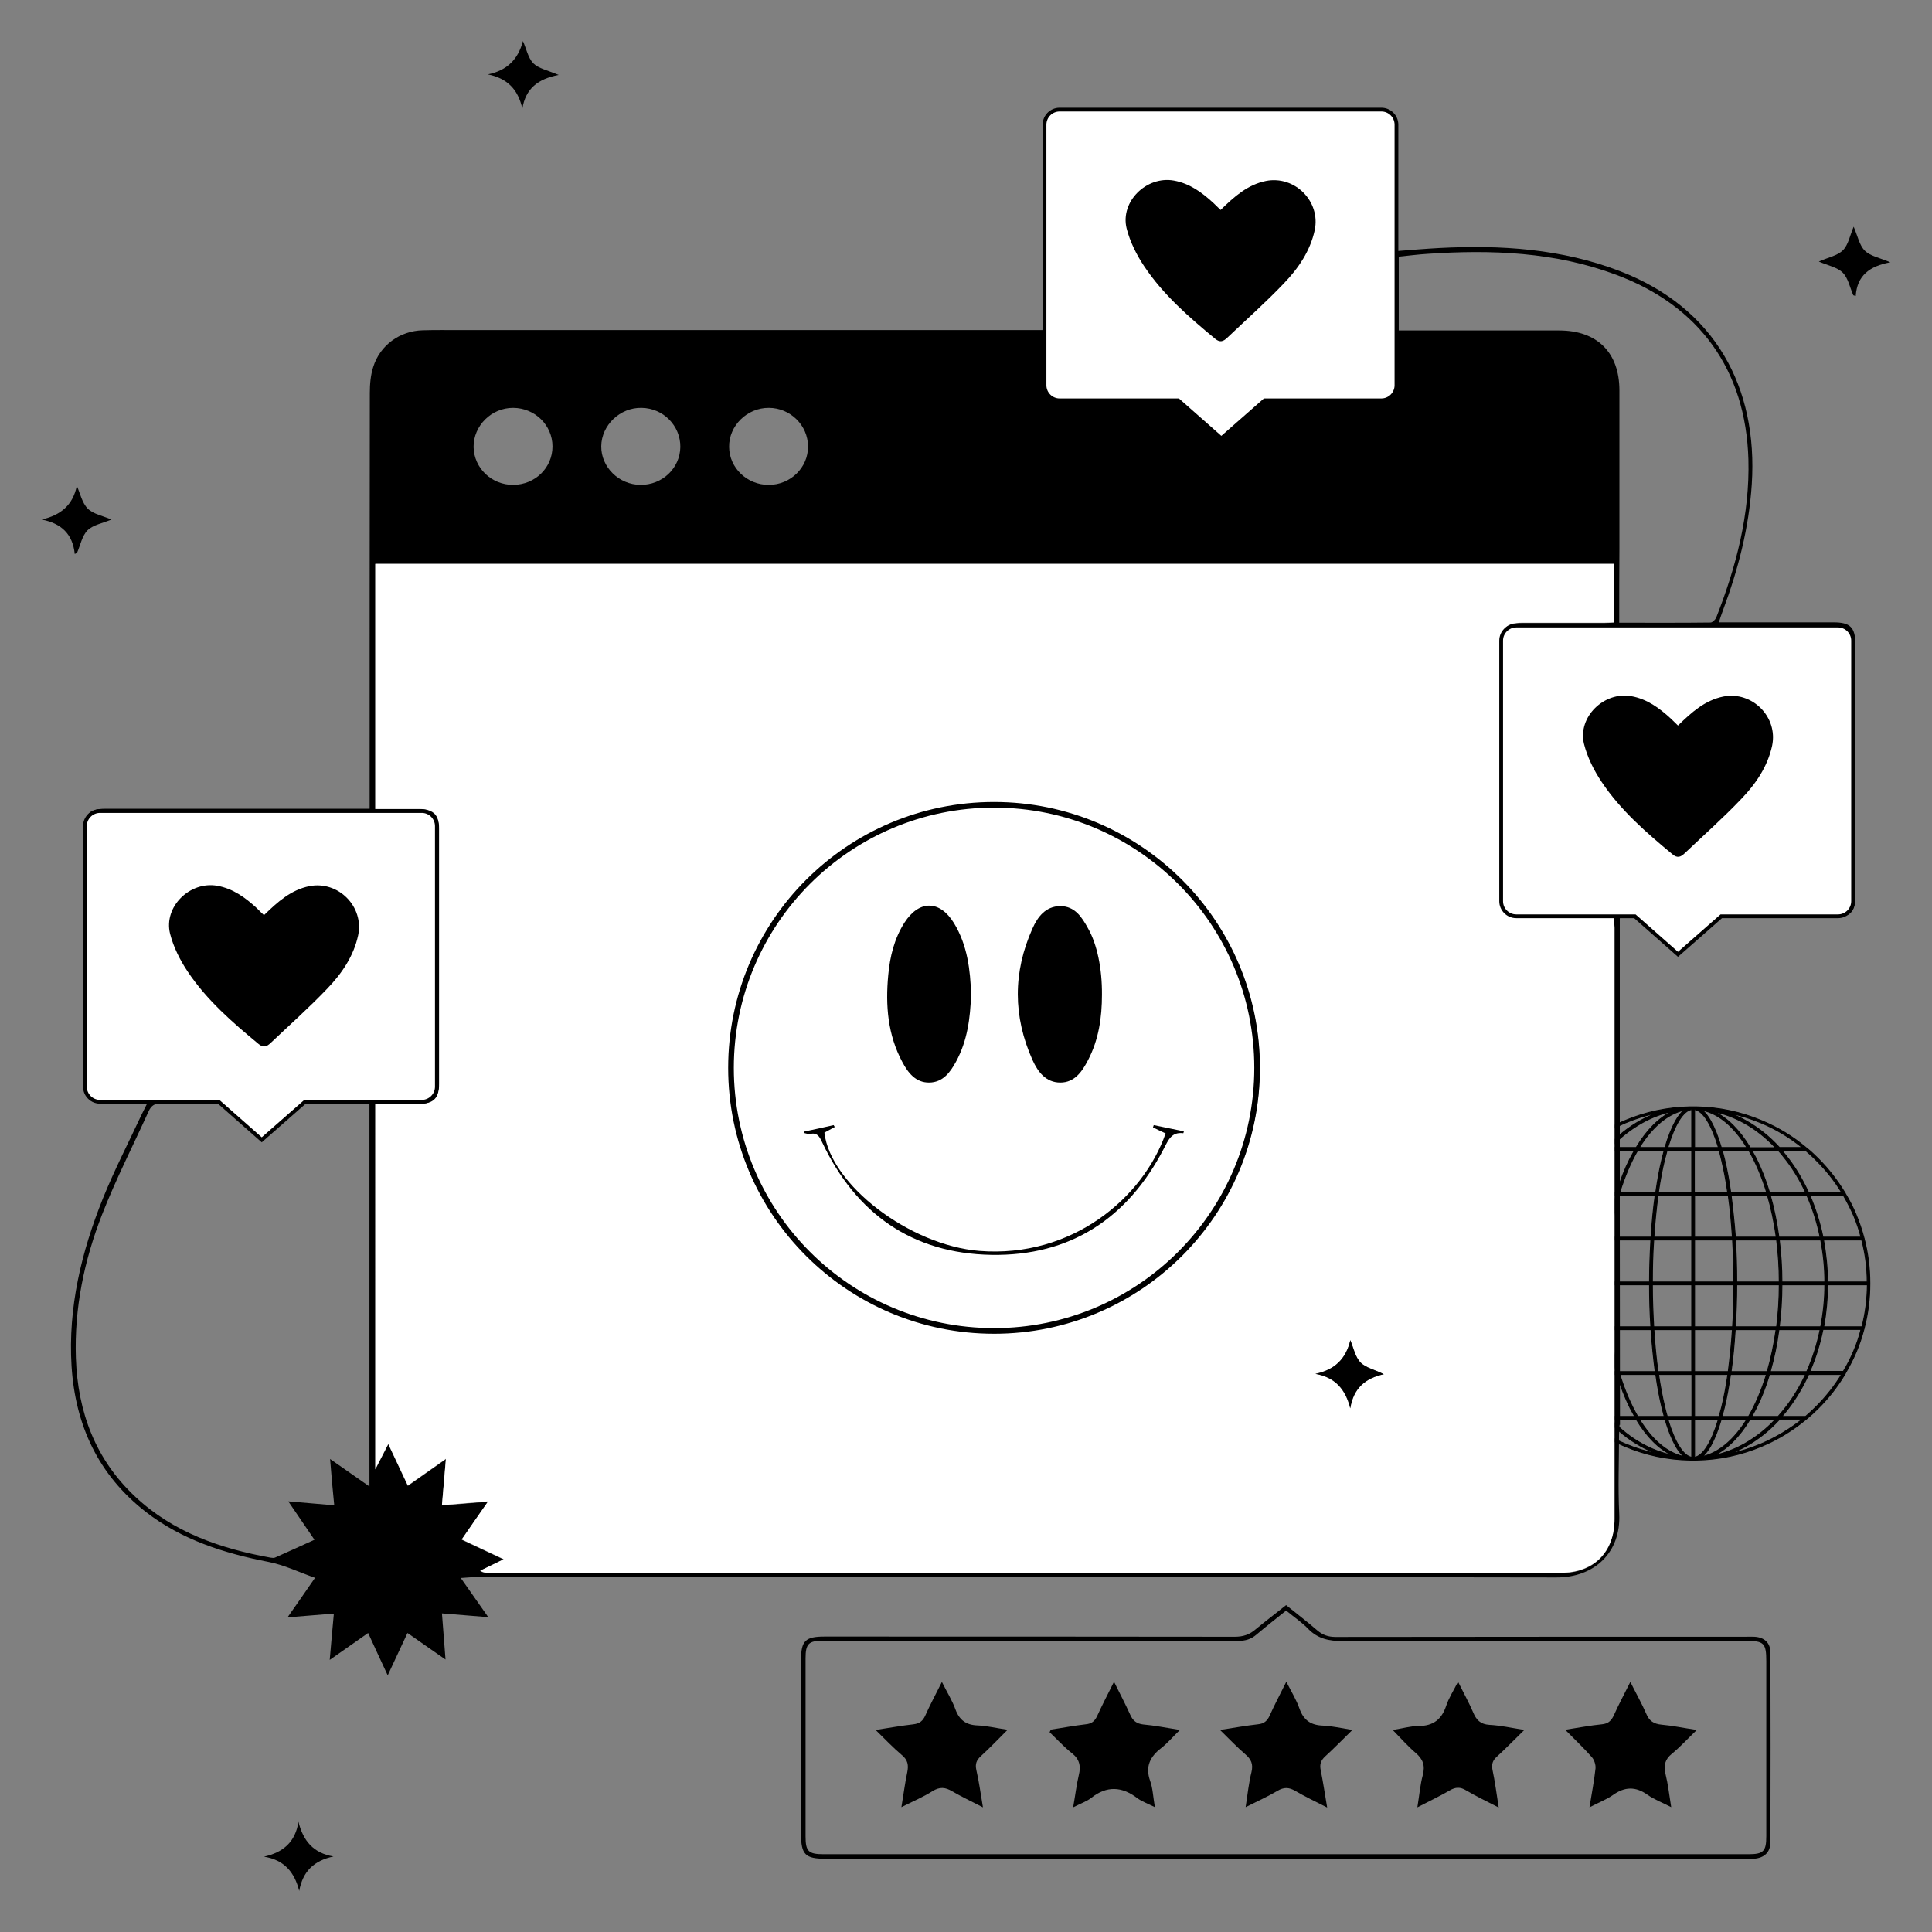 <?xml version="1.0" encoding="utf-8"?>
<!-- Generator: Adobe Illustrator 26.1.0, SVG Export Plug-In . SVG Version: 6.00 Build 0)  -->
<svg version="1.1" id="Layer_1" xmlns="http://www.w3.org/2000/svg" xmlns:xlink="http://www.w3.org/1999/xlink" x="0px" y="0px"
	 viewBox="0 0 1026 1026" style="enable-background:new 0 0 1026 1026;" xml:space="preserve">
<rect x="0" y="0" width="1026" height="1026" fill="#808080" stroke="none"/>
<style type="text/css">
	.st0{stroke:#000000;stroke-width:0.5;stroke-miterlimit:10;}
	.st1{fill:#FFFFFF;}
	.st2{fill:#FFFFFF;stroke:#000000;stroke-width:3;stroke-miterlimit:10;}
	.st3{fill:#FFFFFF;stroke:#000000;stroke-width:2;stroke-miterlimit:10;}
</style>
<path id="globe" class="st0" d="M990,705.3c2-7.6,3-15.5,3-23.5c0-0.1,0-0.2,0-0.2c0-0.1,0-0.2,0-0.2c0-8-1-15.9-3-23.5c0,0,0,0,0,0
	c0-0.1,0-0.3-0.1-0.4c-1.1-4.2-2.5-8.3-4.2-12.4c-1.6-3.9-3.5-7.6-5.7-11.2c0-0.2-0.1-0.3-0.2-0.4c-4-6.6-8.7-12.7-14.2-18.2
	c-1.9-1.9-3.8-3.7-5.9-5.4c-0.1-0.1-0.2-0.2-0.4-0.3c-7.1-6-15-10.8-23.6-14.4c-11.1-4.7-22.8-7.2-34.9-7.4c-0.3,0-0.6,0-0.9,0
	c0,0-0.1,0-0.1,0c-0.2,0-0.4,0-0.6,0s-0.4,0-0.6,0c0,0-0.1,0-0.1,0c-0.3,0-0.6,0-0.9,0c-12.1,0.2-23.8,2.7-34.9,7.4
	c-8.6,3.6-16.5,8.5-23.6,14.4c-0.2,0.1-0.3,0.2-0.4,0.3c-2,1.7-4,3.5-5.9,5.4c-5.5,5.5-10.3,11.6-14.2,18.2
	c-0.1,0.1-0.2,0.2-0.2,0.4c-2.1,3.6-4,7.3-5.7,11.2c-1.7,4-3.1,8.2-4.2,12.4c-0.1,0.1-0.1,0.2-0.1,0.4c0,0,0,0,0,0
	c-2,7.6-3,15.5-3,23.5c0,0.1,0,0.2,0,0.2s0,0.2,0,0.2c0,8,1,15.9,3,23.5c0,0,0,0,0,0c0,0.1,0,0.3,0.1,0.4c1.1,4.2,2.5,8.3,4.2,12.4
	c1.6,3.9,3.5,7.6,5.7,11.2c0,0.2,0.1,0.3,0.2,0.4c4,6.6,8.7,12.7,14.2,18.2c1.9,1.9,3.8,3.7,5.9,5.4c0.1,0.1,0.2,0.2,0.4,0.3
	c7.1,6,15,10.8,23.6,14.4c11.1,4.7,22.8,7.2,34.9,7.4c0.3,0,0.6,0,0.9,0c0,0,0.1,0,0.1,0c0.2,0,0.4,0,0.6,0c0.2,0,0.4,0,0.6,0
	c0,0,0.1,0,0.1,0c0.3,0,0.6,0,0.9,0c12.1-0.2,23.8-2.7,34.9-7.4c8.6-3.6,16.5-8.5,23.6-14.4c0.2-0.1,0.3-0.2,0.4-0.3
	c2-1.7,4-3.5,5.9-5.4c5.5-5.5,10.3-11.6,14.2-18.2c0.1-0.1,0.2-0.2,0.2-0.4c2.1-3.6,4-7.3,5.7-11.2c1.7-4,3.1-8.2,4.2-12.4
	C990,705.6,990,705.5,990,705.3C990,705.3,990,705.3,990,705.3z M806.7,682.3h21.1c0,7.6,0.8,15.1,2.1,22.3h-20.3
	C807.7,697.3,806.7,689.9,806.7,682.3z M809.6,658.5h20.3c-1.4,7.2-2.1,14.7-2.1,22.3h-21.1C806.7,673.2,807.7,665.7,809.6,658.5z
	 M991.6,680.8h-21.1c0-7.6-0.8-15.1-2.1-22.3h20.3C990.6,665.7,991.6,673.2,991.6,680.8z M969.1,680.8h-22.8
	c0-7.6-0.5-15.1-1.4-22.3h22C968.3,665.7,969.1,673.2,969.1,680.8z M913,752.2h-13.1v-22.3h17.7c-0.9,6.2-2,12.1-3.3,17.4
	C913.8,749,913.4,750.6,913,752.2z M884.1,747.3c-1.3-5.3-2.4-11.1-3.3-17.4h17.7v22.3h-13.1C884.9,750.6,884.5,749,884.1,747.3z
	 M885.3,610.9h13.1v22.3h-17.7c0.9-6.2,2-12.1,3.3-17.4C884.5,614.1,884.9,612.5,885.3,610.9z M914.2,615.8
	c1.3,5.3,2.4,11.1,3.3,17.4h-17.7v-22.3H913C913.4,612.5,913.8,614.1,914.2,615.8z M899.9,609.4v-20.2c4.5,0.7,9,7.9,12.7,20.2
	H899.9z M898.4,589.2v20.2h-12.7C889.4,597.1,893.9,589.8,898.4,589.2z M898.4,634.7V657h-20.1c0.5-7.8,1.3-15.3,2.2-22.3H898.4z
	 M898.4,658.5v22.3h-20.9c0-7.6,0.2-15.1,0.7-22.3H898.4z M898.4,682.3v22.3h-20.2c-0.4-7.2-0.7-14.7-0.7-22.3H898.4z M898.4,706.1
	v22.3h-17.9c-1-7-1.7-14.5-2.2-22.3H898.4z M898.4,753.7v20.2c-4.5-0.7-9-7.9-12.7-20.2H898.4L898.4,753.7z M899.9,773.9v-20.2h12.7
	C908.9,766,904.4,773.2,899.9,773.9z M899.9,728.4v-22.3H920c-0.5,7.8-1.3,15.3-2.2,22.3L899.9,728.4L899.9,728.4z M899.9,704.6
	v-22.3h20.9c0,7.6-0.2,15.1-0.7,22.3L899.9,704.6L899.9,704.6z M899.9,680.8v-22.3h20.2c0.4,7.2,0.7,14.7,0.7,22.3L899.9,680.8
	L899.9,680.8z M899.9,657v-22.3h17.9c1,7,1.7,14.5,2.2,22.3L899.9,657L899.9,657z M919.3,634.7h19.3c2,6.9,3.6,14.4,4.7,22.3h-21.7
	C921,649.2,920.2,641.7,919.3,634.7z M919.1,633.2c-0.9-6.4-2-12.3-3.3-17.7c-0.4-1.6-0.8-3.1-1.2-4.6h14.1
	c3.7,6.4,6.9,13.9,9.5,22.3L919.1,633.2L919.1,633.2z M914.1,609.4c-1.7-5.8-3.6-10.5-5.6-14.1c-1.4-2.5-2.9-4.4-4.4-5.7
	c8.9,1.9,17,9,23.6,19.8H914.1z M889.8,595.3c-2,3.6-3.9,8.3-5.6,14.1h-13.6c6.6-10.7,14.8-17.8,23.6-19.8
	C892.7,590.9,891.2,592.8,889.8,595.3z M883.8,610.9c-0.4,1.5-0.8,3-1.2,4.6c-1.3,5.4-2.4,11.4-3.3,17.7h-19.1
	c2.6-8.4,5.8-15.9,9.5-22.3L883.8,610.9L883.8,610.9z M879,634.7c-1,7-1.7,14.5-2.2,22.3h-21.7c1.1-7.9,2.7-15.4,4.7-22.3H879z
	 M876.7,658.5c-0.4,7.2-0.7,14.7-0.7,22.3h-22.6c0-7.7,0.5-15.2,1.4-22.3H876.7z M876,682.3c0,7.6,0.2,15.1,0.7,22.3h-21.9
	c-0.9-7.1-1.4-14.6-1.4-22.3H876z M876.8,706.1c0.5,7.8,1.3,15.3,2.2,22.3h-19.3c-2-6.9-3.6-14.4-4.7-22.3H876.8z M879.3,729.9
	c0.9,6.4,2,12.3,3.3,17.7c0.4,1.6,0.8,3.1,1.2,4.6h-14.1c-3.7-6.4-6.9-13.9-9.5-22.3H879.3L879.3,729.9z M884.2,753.7
	c1.7,5.8,3.6,10.5,5.6,14.1c1.4,2.5,2.9,4.4,4.4,5.7c-8.9-1.9-17-9-23.6-19.8H884.2z M908.5,767.8c2-3.6,3.9-8.3,5.6-14.1h13.6
	c-6.6,10.7-14.8,17.8-23.6,19.8C905.6,772.2,907.1,770.3,908.5,767.8z M914.5,752.2c0.4-1.5,0.8-3,1.2-4.6
	c1.3-5.4,2.4-11.4,3.3-17.7h19.1c-2.6,8.4-5.8,15.9-9.5,22.3H914.5z M919.3,728.4c1-7,1.7-14.5,2.2-22.3h21.7
	c-1.1,7.9-2.7,15.4-4.7,22.3H919.3z M921.6,704.6c0.4-7.2,0.7-14.7,0.7-22.3h22.6c0,7.7-0.5,15.2-1.4,22.3H921.6z M922.3,680.8
	c0-7.6-0.2-15.1-0.7-22.3h21.9c0.9,7.1,1.4,14.6,1.4,22.3H922.3z M944.7,657c-1.1-7.8-2.6-15.3-4.6-22.3h19.4
	c3.1,7,5.5,14.5,7.1,22.3H944.7z M939.7,633.2c-1.9-6.4-4.3-12.4-7-17.9c-0.8-1.5-1.6-3-2.4-4.4h14c1.5,1.6,2.9,3.4,4.3,5.2
	c4,5.2,7.4,11,10.3,17.1H939.7L939.7,633.2z M929.4,609.4c-5.6-9.3-12.1-15.8-19.1-19.1c5.5,1.2,10.8,3.2,16,6.1
	c6,3.3,11.5,7.7,16.6,13.1H929.4z M868.9,609.4h-13.5c5-5.4,10.6-9.7,16.6-13.1c5.2-2.9,10.5-4.9,16-6.1
	C881,593.6,874.5,600.1,868.9,609.4z M868,610.9c-0.8,1.4-1.6,2.9-2.4,4.4c-2.7,5.4-5.1,11.4-7,17.9h-19.2
	c2.9-6.1,6.3-11.9,10.3-17.1c1.4-1.8,2.8-3.5,4.3-5.2H868z M858.2,634.7c-2,7-3.6,14.5-4.6,22.3h-21.9c1.6-7.8,4-15.3,7.1-22.3
	H858.2z M853.4,658.5c-0.9,7.2-1.4,14.7-1.4,22.3h-22.8c0-7.6,0.8-15.1,2.2-22.3H853.4z M829.2,682.3H852c0,7.6,0.5,15.1,1.4,22.3
	h-22C830,697.4,829.2,689.9,829.2,682.3z M853.6,706.1c1.1,7.8,2.6,15.3,4.6,22.3h-19.4c-3.1-7-5.5-14.5-7.1-22.3H853.6z
	 M858.7,729.9c1.9,6.4,4.3,12.4,7,17.9c0.8,1.5,1.6,3,2.4,4.4h-14c-1.5-1.6-2.9-3.4-4.3-5.2c-4-5.2-7.4-11-10.3-17.1H858.7
	L858.7,729.9z M868.9,753.7c5.6,9.3,12.1,15.8,19.1,19.1c-5.5-1.2-10.8-3.2-16-6.1c-6-3.3-11.5-7.7-16.6-13.1L868.9,753.7
	L868.9,753.7z M929.4,753.7h13.5c-5,5.4-10.6,9.7-16.6,13.1c-5.2,2.9-10.5,4.9-16,6.1C917.3,769.5,923.8,763,929.4,753.7z
	 M930.3,752.2c0.8-1.4,1.6-2.9,2.4-4.4c2.7-5.4,5.1-11.4,7-17.9h19.2c-2.9,6.1-6.3,11.9-10.3,17.1c-1.4,1.8-2.8,3.5-4.3,5.2H930.3z
	 M940.1,728.4c2-7,3.6-14.5,4.6-22.3h21.9c-1.6,7.8-4,15.3-7.1,22.3H940.1z M944.9,704.6c0.9-7.2,1.4-14.7,1.4-22.3h22.8
	c0,7.6-0.8,15.1-2.2,22.3H944.9z M970.6,682.3h21.1c-0.1,7.6-1,15.1-2.9,22.3h-20.3C969.8,697.4,970.5,689.9,970.6,682.3z
	 M988.3,657h-20.2c-1.6-7.8-4-15.3-7-22.3h17.8c2,3.5,3.9,7.1,5.5,10.8C986,649.3,987.3,653.1,988.3,657z M978,633.2h-17.6
	c-3-6.5-6.5-12.5-10.7-18c-1.1-1.5-2.3-2.9-3.5-4.3h12.6c2,1.7,3.9,3.4,5.7,5.3C969.7,621.3,974.2,627,978,633.2z M935.2,596.3
	c7.9,3.3,15.2,7.7,21.9,13.1h-12.1c-5.4-5.9-11.4-10.7-17.9-14.3c-2.8-1.6-5.7-2.9-8.7-4C924.1,592.3,929.7,594,935.2,596.3z
	 M863.2,596.3c5.5-2.3,11.1-4.1,16.8-5.3c-2.9,1.1-5.8,2.4-8.7,4c-6.5,3.6-12.5,8.4-17.9,14.3h-12.1
	C847.9,604,855.3,599.7,863.2,596.3z M833.8,616.1c1.8-1.8,3.7-3.6,5.7-5.3h12.6c-1.2,1.4-2.4,2.8-3.5,4.3
	c-4.2,5.5-7.7,11.5-10.7,18h-17.6C824.1,627,828.6,621.3,833.8,616.1z M813.9,645.5c1.6-3.8,3.4-7.4,5.5-10.8h17.8
	c-3.1,7-5.4,14.5-7,22.3H810C811,653.1,812.4,649.3,813.9,645.5z M810,706.1h20.2c1.6,7.8,4,15.3,7,22.3h-17.8
	c-2-3.5-3.9-7.1-5.5-10.8C812.4,713.8,811,710,810,706.1z M820.3,729.9h17.6c3,6.5,6.5,12.5,10.7,18c1.1,1.5,2.3,2.9,3.5,4.3h-12.6
	c-2-1.7-3.9-3.4-5.7-5.3C828.6,741.8,824.1,736.1,820.3,729.9z M863.2,766.8c-7.9-3.3-15.2-7.7-21.9-13.1h12.1
	c5.4,5.9,11.4,10.7,17.9,14.3c2.8,1.6,5.7,2.9,8.7,4C874.2,770.8,868.6,769.1,863.2,766.8z M935.2,766.8c-5.5,2.3-11.1,4.1-16.8,5.3
	c2.9-1.1,5.8-2.4,8.7-4c6.5-3.6,12.5-8.4,17.9-14.3H957C950.4,759,943.1,763.4,935.2,766.8z M964.6,746.9c-1.8,1.8-3.7,3.6-5.7,5.3
	h-12.6c1.2-1.4,2.4-2.8,3.5-4.3c4.2-5.5,7.7-11.5,10.7-18H978C974.2,736.1,969.7,741.8,964.6,746.9z M984.4,717.5
	c-1.6,3.8-3.4,7.4-5.5,10.8h-17.8c3.1-7,5.4-14.5,7-22.3h20.2C987.3,710,986,713.8,984.4,717.5z"/>
<path d="M860.3,756.7c-0.1,0-0.1,0-0.2-0.1c-0.1,1.9-0.3,3.6-0.3,5.3c0,14-0.6,28,0.1,42c1,20.4-13,33.9-33.5,33.8
	c-191.1-0.4-382.3-0.2-573.4-0.2c-2.4,0-4.8,0.3-8.3,0.5c5,7.2,9.4,13.3,14.6,20.8c-9-0.7-16.4-1.3-24.6-2
	c0.6,7.8,1.2,15.3,1.9,24.5c-7.4-5.1-13.6-9.5-20.2-14.1c-3.4,7.3-6.6,14.2-10.5,22.5c-3.8-8.2-7-15-10.4-22.5
	c-6.5,4.6-12.7,8.9-20.4,14.3c0.8-8.9,1.4-16.4,2.2-24.6c-7.9,0.6-15.4,1.3-24.6,2c5.2-7.4,9.5-13.6,14.6-21
	c-8.6-3-16.3-6.8-24.5-8.4c-23.7-4.6-46.2-11.7-65.5-26.7c-25.1-19.6-37.3-45.9-39.3-77.3c-1.9-31.1,5.2-60.6,16.7-89.2
	c6.1-15.1,13.6-29.6,20.5-44.4c0.8-1.6,1.6-3.2,2.9-5.8c-8.2,0-15.6,0-22.9,0c-7.3-0.1-10.4-3.1-10.4-10.3c0-45.3,0-90.7,0-136
	c0-7.4,3.1-10.3,10.9-10.3c44.7,0,89.3,0,134,0c2,0,3.9,0,6.6,0c0-2.8,0-5,0-7.3c0-71.2,0-142.3,0.1-213.5c0-4.6,0.4-9.4,1.8-13.8
	c3.6-11.6,14.2-19.2,26.3-19.5c6.7-0.2,13.3-0.1,20-0.1c100.7,0,201.3,0,302,0c2.2,0,4.3,0,7.1,0c0.1-2.3,0.3-4.2,0.3-6.1
	c0-33.3,0-66.7,0-100c0-8.9,2.7-11.6,11.7-11.6c55,0,110,0,165,0c8.9,0,11.5,2.7,11.5,11.7c0,19.3,0,38.7,0,58c0,1.8,0,3.6,0,6
	c7.8-0.6,15-1.2,22.3-1.6c32.7-1.7,65,0.4,95.9,12.3c50.6,19.5,73.3,61.8,70,113.1c-1.5,23.2-7.2,45.3-15.3,67
	c-0.7,1.8-1.3,3.7-2.2,6.4c2.4,0,4.1,0,5.9,0c18.3,0,36.7,0,55,0c8.8,0,11.5,2.6,11.6,11.2c0,44.8,0,89.7,0,134.5
	c0,8.1-2.8,10.8-10.8,10.9c-19.5,0-39-0.1-58.5,0.1c-2.4,0-5.2,1.1-7.1,2.5c-5.1,3.7-10,7.8-14.8,11.9c-2,1.7-3.5,1.8-5.6,0.1
	c-3.9-3.4-8.3-6.2-11.9-9.8c-4.6-4.7-9.9-5.6-16.4-4.3c0,53.1,0,106.3,0,159.7 M199.3,586.2c0,64.8,0,128.8,0,194.2
	c2.5-4.9,4.4-8.6,6.9-13.4c3.8,8.1,7,14.9,10.4,22.1c6.7-4.7,12.8-9,20.2-14.2c-0.8,9.1-1.4,16.6-2.1,24.6c8.2-0.7,15.6-1.3,24.5-2
	c-5.2,7.4-9.5,13.6-14,20.2c7.4,3.5,14.2,6.7,22.3,10.5c-5.1,2.5-8.8,4.3-12.5,6.1c1.6,1,2.8,1.1,4.1,1.1c190,0,380,0,569.9,0
	c17.4,0,28.4-11.1,28.4-28.5c0-104.7,0-209.3,0-314c0-1.7-0.2-3.5-0.3-5.5c-16.8,0-32.9,0-49,0c-7.9,0-10.8-2.9-10.9-10.8
	c0-44.8,0-89.7,0-134.5c0-8.3,2.8-11.2,11.1-11.2c14.5,0,29,0,43.5,0c1.8,0,3.5-0.2,5.2-0.2c0-10.8,0-21,0-31.1
	c-219.5,0-438.5,0-657.7,0c0,43.5,0,86.5,0,130.2c7.9,0,15.6,0,23.2,0c7.7,0,10.7,2.9,10.7,10.5c0,45.2,0,90.3,0,135.5
	c0,7.6-3,10.6-10.6,10.6C215,586.2,207.3,586.2,199.3,586.2z M175.3,774.8c7.5,5.2,13.7,9.6,20.9,14.6c0-68.5,0-135.7,0-203.3
	c-10.1,0-19.9,0.2-29.7-0.1c-4.6-0.1-8.3,0.8-11.7,4.1c-3.6,3.5-7.9,6.2-11.5,9.5c-2.8,2.6-4.9,2.9-7.9,0.1
	c-4.4-4.1-9.1-7.8-14-11.3c-1.7-1.3-4.1-2.2-6.3-2.2c-9.8-0.2-19.7,0-29.5-0.2c-3.3-0.1-5.2,1-6.6,4c-8.3,18.3-17.5,36.3-24.8,55
	c-9.5,24.3-14.8,49.8-13.9,76.2c1,28.6,10.3,53.8,31.6,73.7c20.2,18.9,45.2,27.5,71.8,32.3c0.8,0.1,1.8,0.3,2.5-0.1
	c6.8-3,13.5-6.1,20.8-9.4c-4.6-6.8-8.9-13-13.9-20.4c9.1,0.8,16.4,1.4,24.4,2.1C176.7,791.3,176,783.9,175.3,774.8z M859.9,330.7
	c16.6,0,32.5,0.1,48.5-0.1c1,0,2.5-1.5,3-2.6c10.6-27,17.9-54.8,17.1-84.1c-1.4-47.3-25.9-81.5-70.3-98c-32.4-12.1-66-13.4-100-11.1
	c-5.1,0.3-10.2,1-15.4,1.5c0,13.3,0,26,0,39.2c2.3,0,4.3,0,6.2,0c26.3,0,52.6,0,79,0c20.2,0,32,11.7,32,31.9c0,28,0,56,0,83.9
	C859.9,304.2,859.9,317,859.9,330.7z M293.4,237.1c0-11.3-9.3-20.4-20.8-20.5c-11.6-0.1-21.2,9.5-21.1,20.8
	c0.2,11.2,9.6,20.2,21.1,20.1C284.2,257.4,293.4,248.4,293.4,237.1z M361.3,237.4c0.1-11.3-9-20.6-20.5-20.8
	c-11.5-0.3-21.4,9.2-21.5,20.4c-0.1,11.1,9.4,20.4,20.8,20.5C351.7,257.6,361.1,248.7,361.3,237.4z M408.3,257.5
	c11.5,0,20.9-9.2,20.8-20.4c0-11.2-9.4-20.5-20.8-20.5c-11.5-0.1-21.3,9.5-21.1,20.8C387.3,248.5,396.8,257.6,408.3,257.5z
	 M860.2,681.5c0,6.5,0,12.7,0,19.2 M860.2,703.7c0,6.4,0,12.5,0,19"/>
<path d="M683,852.4c5.8,4.7,11.2,8.8,16.4,13.3c3,2.6,6,3.6,9.9,3.6c72.5-0.1,145-0.1,217.4-0.1c1.7,0,3.3-0.1,5,0
	c5.3,0.3,8.5,3.2,8.5,8.5c0.1,33.5,0.1,67,0,100.5c0,5.5-3.3,8.5-8.8,8.9c-1.3,0.1-2.7,0-4,0c-163,0-325.9,0-488.9,0
	c-10.9,0-13.1-2.2-13.1-13.2c0-30.8,0-61.7,0-92.5c0-10,2.3-12.3,12.4-12.3c72.6,0,145.3,0,217.9,0.1c4.5,0,7.9-1.1,11.3-4.1
	C672.2,860.8,677.5,856.8,683,852.4z M683,855.3c-5.5,4.4-10.7,8.5-15.8,12.8c-2.8,2.4-5.8,3.3-9.5,3.3c-73.5-0.1-147-0.1-220.5-0.1
	c-7.8,0-9.4,1.6-9.4,9.4c0,31.5,0,63,0,94.5c0,8,1.5,9.5,9.7,9.5c163.6,0,327.3,0,490.9,0c8.1,0,9.6-1.5,9.6-9.6c0-31,0-62,0-93
	c0-9.5-1.3-10.7-10.6-10.7c-71.5,0-143-0.1-214.5,0.1c-7.1,0-12.9-1.2-18-6.3C691.6,861.7,687.4,858.9,683,855.3z"/>
<path id="twinkle4" d="M277.4,57.7c-2.3-10.3-8-16.1-18.3-18.2c10.3-2.1,16.1-8.1,18.6-17.7c1.8,4,2.7,8.9,5.5,11.8
	c2.8,2.8,7.6,3.7,13.5,6.2C285.6,41.9,279.1,47.1,277.4,57.7z"/>
<path id="twinkle3" d="M965.9,138.9c4.9-2.2,9.9-3.1,12.8-6c2.9-2.9,3.7-7.9,5.7-12.5c2.1,4.8,3,9.8,5.9,12.7
	c2.9,2.9,7.9,3.8,13.6,6.2c-11,2-17.7,7-18.4,17.9c-0.4-0.1-0.9-0.3-1.3-0.4c-1.8-4.1-2.7-9.1-5.6-12
	C975.7,141.9,970.7,141,965.9,138.9z"/>
<path id="twinkle2" d="M177.1,985.9c-10.4,2.2-16.3,7.9-18.2,18.3c-2.5-10-8-16.5-18.7-18.2c10.2-2.3,16.6-7.7,18.3-18.5
	C161,977.6,166.4,984.1,177.1,985.9z"/>
<path id="twinkle1" d="M39.7,294.2c-1.1-10.7-7.2-16.3-17.6-18.3c10.2-2.3,16.6-7.7,18.7-17.9c1.8,4.1,2.8,9.1,5.8,12.1
	c2.9,2.9,7.9,3.8,12.6,5.8c-4.8,2-9.7,2.8-12.7,5.7c-2.9,2.9-3.8,7.9-5.6,12C40.5,293.8,40.1,294,39.7,294.2z"/>
<path class="st1" d="M199.3,586.2c8,0,15.6,0,23.3,0c7.6,0,10.6-3,10.6-10.6c0-45.2,0-90.3,0-135.5c0-7.6-3-10.4-10.7-10.5
	c-7.6,0-15.2,0-23.2,0c0-43.6,0-86.7,0-130.2c219.2,0,438.2,0,657.7,0c0,10.1,0,20.3,0,31.1c-1.7,0.1-3.5,0.2-5.2,0.2
	c-14.5,0-29,0-43.5,0c-8.2,0-11.1,2.9-11.1,11.2c0,44.8,0,89.7,0,134.5c0,8,2.9,10.8,10.9,10.8c16.1,0,32.3,0,49,0
	c0.1,2,0.3,3.8,0.3,5.5c0,104.7,0,209.3,0,314c0,17.4-11,28.5-28.4,28.5c-190,0-380,0-569.9,0c-1.3,0-2.5-0.1-4.1-1.1
	c3.7-1.8,7.5-3.6,12.5-6.1c-8.1-3.8-14.9-7-22.3-10.5c4.5-6.6,8.8-12.7,14-20.2c-8.9,0.7-16.3,1.3-24.5,2c0.7-8,1.3-15.5,2.1-24.6
	c-7.4,5.2-13.5,9.5-20.2,14.2c-3.4-7.2-6.6-14-10.4-22.1c-2.5,4.8-4.3,8.5-6.9,13.4C199.3,715,199.3,651,199.3,586.2z M387.5,566.7
	c-0.2,77.4,62.9,140.7,140.5,140.8c77.4,0.1,140.8-62.7,141-139.8c0.2-77.7-62.6-141.1-139.9-141.4
	C451.1,426.2,387.7,489.1,387.5,566.7z M717.1,711.7c-2.3,9.9-8.2,15.7-18.6,17.9c10.6,1.8,16,8.3,18.5,18.3
	c1.7-10.7,8-16,17.8-18.1c-4.4-2.4-9.4-3.3-12.3-6.2C719.7,720.7,718.8,715.7,717.1,711.7z"/>
<path id="twinkle5" d="M717.1,711.7c1.7,4.1,2.6,9,5.5,11.9c2.9,2.9,7.8,3.8,12.3,6.2c-9.8,2.1-16.1,7.4-17.8,18.1
	c-2.5-10-7.9-16.4-18.5-18.3C708.9,727.4,714.8,721.6,717.1,711.7z"/>
<path id="star5" d="M661.5,959.7c1.1-7.3,1.7-13,3.1-18.6c1-4.2-0.1-6.8-3.3-9.5c-4.3-3.7-8.3-7.9-13.4-12.9
	c7.7-1.2,13.9-2.3,20.1-3c3.3-0.3,5-1.8,6.3-4.7c2.5-5.6,5.4-11,8.8-17.9c2.8,5.5,5.4,9.7,7,14.3c2.2,6.2,6.1,8.8,12.5,9
	c4.7,0.2,9.4,1.3,15.6,2.3c-5.4,5.3-9.8,9.8-14.4,14c-2.4,2.2-3.1,4.3-2.4,7.5c1.2,6,2.1,12,3.4,19.7c-6.5-3.3-11.8-5.8-16.9-8.8
	c-3.4-2-6.1-2.1-9.6,0C673.4,954,668.1,956.4,661.5,959.7z"/>
<path id="star4" d="M522,959.8c-6.4-3.3-11.5-5.7-16.3-8.5c-3.7-2.2-6.6-2.5-10.5-0.1c-4.8,3.1-10.2,5.3-16.5,8.5
	c1.2-7.1,1.9-12.9,3.1-18.5c0.8-3.8,0.3-6.6-2.9-9.2c-4.5-3.8-8.6-8.1-13.9-13.3c7.8-1.2,13.9-2.3,20.1-3c3.3-0.4,5-1.8,6.3-4.7
	c2.5-5.6,5.4-11,8.8-17.8c2.8,5.6,5.5,9.9,7.2,14.6c2.1,5.7,5.7,8.3,11.8,8.5c4.9,0.2,9.7,1.4,15.9,2.3c-5.3,5.3-9.6,9.8-14.2,14
	c-2.4,2.2-3.1,4.2-2.4,7.4C519.9,946,520.7,952.1,522,959.8z"/>
<path id="star3" d="M809.5,918.7c-5.6,5.5-10,10-14.6,14.2c-2.2,2-2.9,4-2.3,7c1.3,6.1,2.1,12.3,3.3,20c-6.6-3.4-12.1-6-17.3-9.1
	c-3.1-1.9-5.6-1.8-8.7,0c-5.1,3-10.5,5.5-17.2,9c1.1-6.7,1.5-12,2.9-17.2c1.3-5,0.1-8.4-3.8-11.7c-4-3.4-7.5-7.4-12.2-12.2
	c5.3-0.8,9.5-2.1,13.8-2.1c7.7,0,12.2-3.5,14.6-10.7c1.3-4,3.7-7.7,6.3-12.8c3.1,6.2,5.8,11.1,8,16.2c1.7,4.1,3.9,6.4,8.7,6.7
	C796.7,916.3,802.2,917.5,809.5,918.7z"/>
<path id="star2" d="M844.1,959.8c1.3-7.9,2.5-14.2,3.2-20.6c0.2-1.9-0.6-4.5-1.9-6c-4.2-4.8-8.9-9.2-14.2-14.6
	c7.2-1.1,13.3-2.3,19.5-2.9c3.3-0.3,5-1.9,6.3-4.7c2.5-5.6,5.4-11,8.8-17.8c3.2,6.4,6.1,11.5,8.4,16.8c1.6,3.9,4,5.5,8.2,5.9
	c5.7,0.5,11.3,1.7,18.7,2.8c-5.1,4.9-8.9,9.1-13.2,12.6c-3.8,3.1-4.5,6.3-3.4,10.9c1.3,5.2,1.9,10.7,3,17.5
	c-5.1-2.6-9.1-4.1-12.5-6.5c-6.4-4.6-12.2-4.4-18.5,0.1C853.1,955.7,849,957.2,844.1,959.8z"/>
<path id="star1" d="M569.9,959.8c1.2-6.8,1.8-12,3-17.1c1.2-4.8,0.4-8.5-3.7-11.7c-4.2-3.3-7.9-7.4-11.8-11.1c0.2-0.5,0.5-1,0.7-1.4
	c6.2-0.9,12.3-2.1,18.5-2.8c3.1-0.3,4.7-1.6,6-4.3c2.6-5.7,5.5-11.3,9-18.3c3.3,6.6,6.1,12,8.6,17.5c1.4,3.2,3.4,4.8,7,5.2
	c5.9,0.5,11.8,1.7,19.4,2.9c-3.9,3.8-6.7,7.1-9.9,9.6c-6,4.6-8.6,9.9-5.9,17.5c1.4,3.8,1.5,8.1,2.5,13.9c-4-2-7-3-9.5-4.9
	c-8.1-6.1-16-6.5-24.2-0.1C577.3,956.6,574.2,957.6,569.9,959.8z"/>
<g id="smileyface">
	<circle class="st2" cx="527.9" cy="567.1" r="139.7"/>
	<path d="M515.7,528c-0.4,12.8-2,24.8-8,35.8c-3.1,5.7-7,11-14.2,11.1c-7.2,0.1-11.3-5.2-14.3-10.9c-7.8-14.5-9-30.1-7.5-46.1
		c0.9-9.9,3.2-19.4,8.6-27.9c7.8-12.1,18.7-12.1,26.3,0.2C513.8,502,515.3,515.2,515.7,528z"/>
	<path d="M585.2,528.2c0,12.1-1.7,23.9-7.4,34.8c-3.1,6-7.1,11.9-14.7,11.9c-7.7,0-11.9-5.7-14.7-11.8c-10.5-23.3-10.5-46.8-0.1-70
		c2.7-6.1,6.9-11.8,14.7-11.9c7.8,0,11.5,5.8,14.8,11.8C582.6,501.4,585.3,514.3,585.2,528.2z"/>
	<path d="M427.2,600.9c5.2-1.1,10.3-2.2,15.5-3.4c0.2,0.3,0.4,0.7,0.6,1c-1.8,1-3.6,2-5.5,3c3.2,27.6,45.2,59.8,82.3,62.8
		c49.2,3.9,87-28.2,98.9-62.4c-2.2-1-4.5-2.1-6.7-3.2c0.1-0.4,0.3-0.8,0.4-1.2c5.3,1.1,10.7,2.2,16,3.3c-0.1,0.5-0.3,1-0.3,1
		c-6.2-0.8-7.9,3.5-10.3,8.1c-19.2,37.1-49.7,57.2-91.6,56.5c-42.1-0.7-72-21.9-89.9-59.8c-1.4-3-2.6-5.3-6.4-4.4
		c-0.9,0.2-2-0.3-3.1-0.5C427.2,601.5,427.2,601.2,427.2,600.9z"/>
</g>
<path class="st3" d="M976.1,486.6h-62l-23,20.2l-22.9-20.2h-63c-4.4,0-8-3.6-8-8V340.2c0-4.4,3.6-8,8-8h170.9c4.4,0,8,3.6,8,8v138.4
	C984.1,483,980.5,486.6,976.1,486.6z"/>
<path d="M891.1,385.3c7.3-7.1,14.3-13.4,24.1-15.4c15.3-3,29.1,10.8,25.9,26.1c-2.4,11.1-8.7,20.3-16.3,28.2
	c-9.6,10.1-20.1,19.4-30.2,29c-2,1.9-3.8,2.7-6.4,0.5c-13.9-11.5-27.5-23.3-37.6-38.4c-4.1-6.1-7.6-13.1-9.4-20.2
	c-3.5-14.3,10.6-28,25.1-25.4c8.4,1.5,14.9,6.3,21,11.9C888.5,382.8,889.7,383.9,891.1,385.3z"/>
<path class="st3" d="M733.6,212.6h-62l-23,20.2l-22.9-20.2h-63c-4.4,0-8-3.6-8-8V66.2c0-4.4,3.6-8,8-8h170.9c4.4,0,8,3.6,8,8v138.4
	C741.6,209,738,212.6,733.6,212.6z"/>
<path id="heart2" d="M648.2,111.5c7.3-7.1,14.3-13.4,24.1-15.4c15.3-3,29.1,10.8,25.9,26.1c-2.4,11.1-8.7,20.3-16.3,28.2
	c-9.6,10.1-20.1,19.4-30.2,29c-2,1.9-3.8,2.7-6.4,0.5c-13.9-11.5-27.5-23.3-37.6-38.4c-4.1-6.1-7.6-13.1-9.4-20.2
	c-3.5-14.3,10.6-28,25.1-25.4c8.4,1.5,14.9,6.3,21,11.9C645.6,109,646.7,110.1,648.2,111.5z"/>
<path class="st3" d="M224,585.1h-62l-23,20.2l-22.9-20.2h-63c-4.4,0-8-3.6-8-8V438.7c0-4.4,3.6-8,8-8H224c4.4,0,8,3.6,8,8v138.4
	C232,581.5,228.4,585.1,224,585.1z"/>
<path id="heart1" d="M140.2,486c7.3-7.1,14.3-13.4,24.1-15.4c15.3-3,29.1,10.8,25.9,26.1c-2.4,11.1-8.7,20.3-16.3,28.2
	c-9.6,10.1-20.1,19.4-30.2,29c-2,1.9-3.8,2.7-6.4,0.5c-13.9-11.5-27.5-23.3-37.6-38.4c-4.1-6.1-7.6-13.1-9.4-20.2
	c-3.5-14.3,10.6-28,25.1-25.4c8.4,1.5,14.9,6.3,21,11.9C137.6,483.5,138.7,484.7,140.2,486z"/>
</svg>
